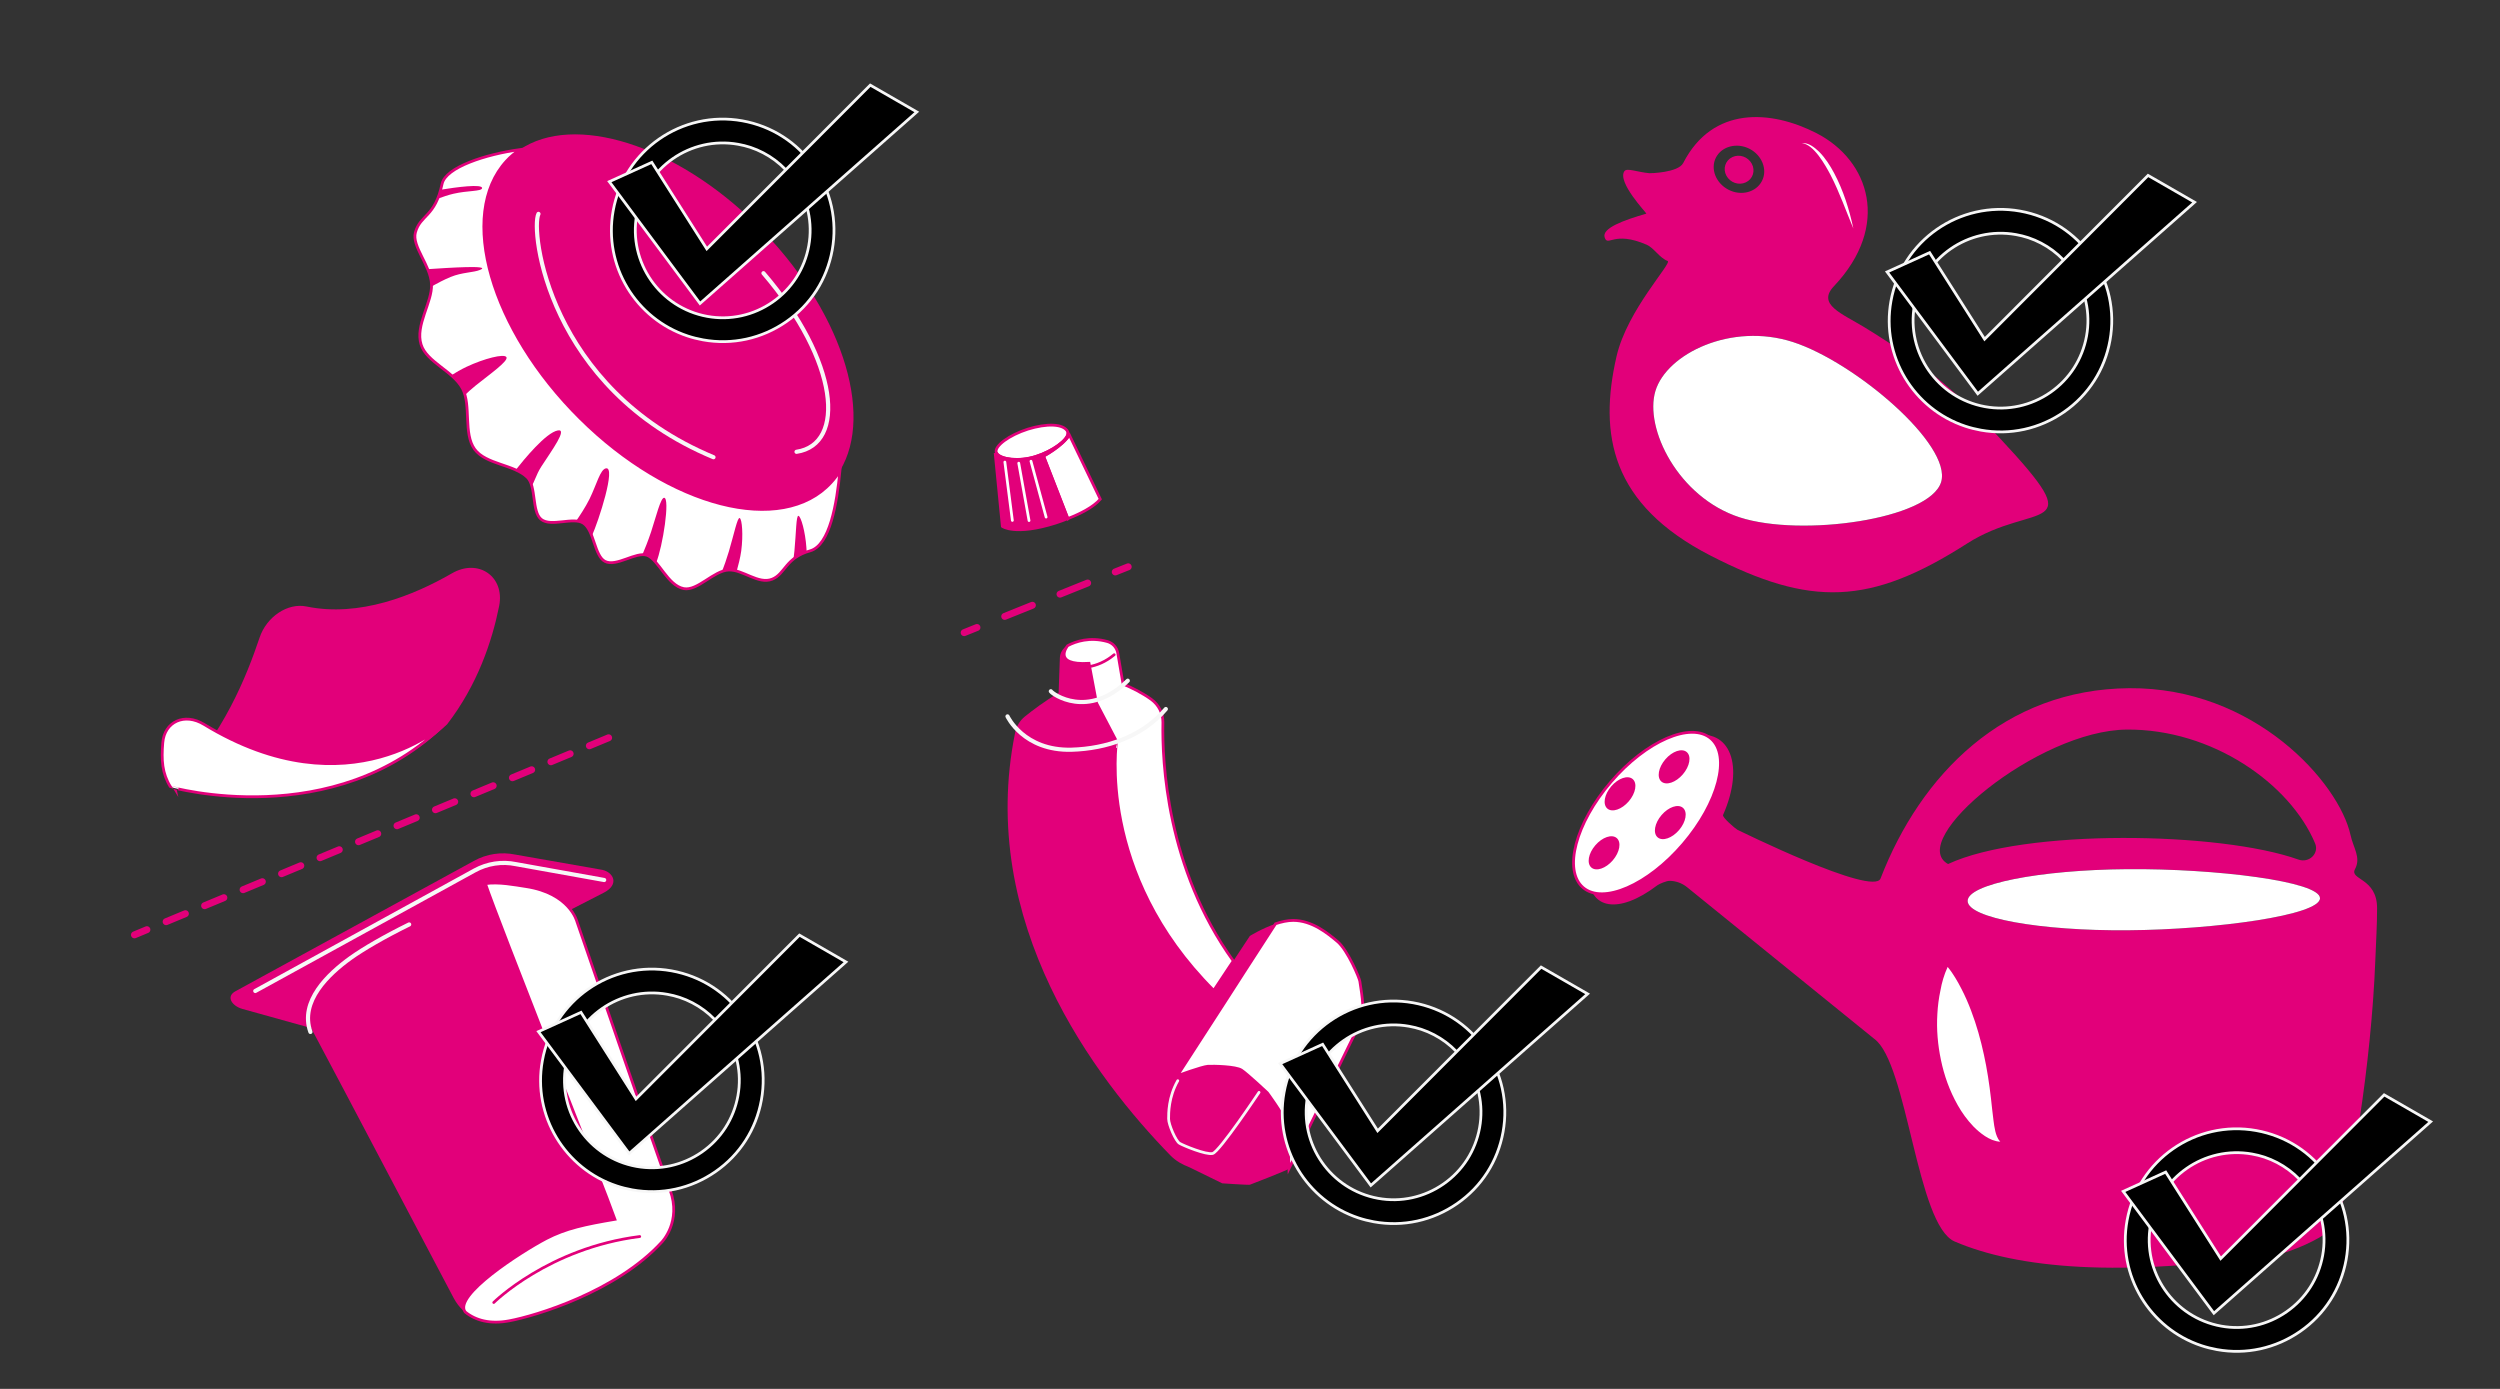 <?xml version="1.0" encoding="UTF-8"?>
<svg xmlns="http://www.w3.org/2000/svg" xmlns:xlink="http://www.w3.org/1999/xlink" version="1.1" id="Ebene_1" x="0px" y="0px" viewBox="0 0 1800 1000" style="enable-background:new 0 0 1800 1000;" xml:space="preserve">
<rect x="0" y="0" width="1800" height="1000" fill="#333333" stroke="none"/>
<style type="text/css">
	.st0{fill:none;}
	.st1{fill:#E2007A;}
	.st2{fill:#FFFFFF;}
	.st3{fill:#FFFFFF;stroke:#E2007A;stroke-width:2;stroke-miterlimit:9.999;}
	.st4{fill:#FFFFFF;stroke:#E2007A;stroke-width:2;stroke-miterlimit:10;}
	.st5{fill:#E2007A;stroke:#E2007A;stroke-width:2;stroke-miterlimit:10;}
	.st6{fill:none;stroke:#FFFFFF;stroke-width:2;stroke-linecap:round;stroke-miterlimit:10;}
	.st7{fill:none;stroke:#E2007A;stroke-width:2;stroke-linecap:round;stroke-linejoin:round;stroke-miterlimit:10;}
	.st8{fill:none;stroke:#F7F7F7;stroke-width:3;stroke-linecap:round;stroke-linejoin:round;stroke-miterlimit:10;}
	.st9{fill:none;stroke:#F7F7F7;stroke-width:2;stroke-linecap:round;stroke-linejoin:round;stroke-miterlimit:10;}
	.st10{fill:none;stroke:#E2007A;stroke-width:5;stroke-linecap:round;stroke-linejoin:round;}
	.st11{fill:none;stroke:#E2007A;stroke-width:5;stroke-linecap:round;stroke-linejoin:round;stroke-dasharray:21.453,21.453;}
	.st12{fill:none;stroke:#F7F7F7;stroke-width:3;stroke-linecap:round;stroke-miterlimit:10;}
	
		.st13{fill:none;stroke:#E2007A;stroke-width:5;stroke-linecap:round;stroke-linejoin:round;stroke-miterlimit:10;stroke-dasharray:15;}
	.st14{fill:none;stroke:#F7F7F7;stroke-width:2;stroke-miterlimit:10;}
</style>
<g id="Ente">
	<g>
		<g>
			<path class="st0" d="M1295.4,245c-44.4-14.4-90.9,8.4-99.1,35.2c-8.1,26.8,16.3,76.6,60.7,91c44.4,14.4,136.8,1.4,145-25.4     C1410.2,319,1339.9,259.4,1295.4,245z"></path>
			<path class="st1" d="M1439.8,315.4c-28.1-30.1-51.1-51.5-97.3-79.7c-16.4-10-34.6-16.5-22-29.7c40.8-43.2,25.8-90.4-12.6-110.1     c-32.8-16.8-74.8-19.8-96,21.5c-3.6,7-24.1,7.4-24.3,7.3c-8.5-0.7-16.2-4-18-1.5c-5.6,7.7,16.2,30.5,15.8,30.6     c-15.7,4.6-32.5,10.4-30,17.3c2.4,6.8,6.4-5.2,30.2,5.1c5.3,2.3,9.1,9.4,15.1,11.7c3.6,1.3-29.1,35.2-36.8,68.7     c-12.9,56.3-4.1,106.6,67.8,143.5s114.6,36,184.5-8.7C1465.1,360.1,1506.8,387.2,1439.8,315.4z M1244.5,136.6     c-9.1-4.7-13.2-15.1-9-23.2s15-10.9,24.1-6.3c9.1,4.7,13.2,15.1,9,23.2C1264.4,138.5,1253.6,141.3,1244.5,136.6z M1252.6,372.5     c-44.4-14.4-68.8-64.2-60.7-91c8.1-26.8,54.7-49.6,99.1-35.2s114.7,74,106.6,100.8C1389.4,373.9,1297,386.9,1252.6,372.5z"></path>
			<path class="st1" d="M1261.3,117.9c-2.7-5-8.9-7.2-14-4.8s-7,8.4-4.3,13.4s8.9,7.2,14,4.8C1262.1,128.9,1264,122.9,1261.3,117.9z     "></path>
		</g>
		<g>
			<path class="st2" d="M1297.2,103.1c4.9-0.6,9.2,3,12.5,6.1c4.4,4.4,8,10,10.9,15.5c6.6,12.4,10.9,26.1,13.8,39.8     c-5.4-12.9-10-26.1-16.4-38.5C1314.3,119,1305.8,103.6,1297.2,103.1L1297.2,103.1z"></path>
		</g>
	</g>
	<path class="st2" d="M1252.6,372.5c-44.4-14.4-68.8-64.2-60.7-91c8.1-26.8,54.7-49.6,99.1-35.2s114.7,74,106.6,100.8   C1389.4,373.9,1297,386.9,1252.6,372.5z"></path>
</g>
<g id="Gieskanne">
	<g>
		<g>
			<g>
				
					<ellipse transform="matrix(1 -7.807287e-03 7.807287e-03 1 -5.011 11.98)" class="st0" cx="1531.9" cy="647.8" rx="115.2" ry="22"></ellipse>
				<path class="st0" d="M1622.1,613.8c14.4,2.9,26.3,6.5,35,10.6c-5.6-3-13.3-5.8-22.6-8.2C1630.6,615.3,1626.4,614.5,1622.1,613.8      z"></path>
				<path class="st0" d="M1531.3,525.4c-64.1,0.5-159.3,79.7-128.7,96.8c54.9-25.6,195.8-23.4,252.3-3.2c7.6,2.7,15-4.4,12-11.5      C1649,564.4,1592.8,524.9,1531.3,525.4z"></path>
				<path class="st1" d="M1695.6,625.8c4.5-8.4-1.3-15.5-3.2-24.5c-8.3-37.8-69.1-106.5-159.3-105.8c-90.2,0.7-150.3,62.4-179.1,137      c-5.2,13.3-103.1-35.1-103.1-35.1c-1.5-0.8-11.1-9-10.3-10.6c15.6-35.4,5.4-63.1-22.7-57c0.6,0.6,1.1,1.3,1.6,2.1      c1,0.5,1.9,1.1,2.8,1.8c0.8,0.6,1.5,1.3,2.2,2.1c11.3,12.7,5.6,42.8-13.7,69.6c-20.5,28.4-48.6,42.5-62.7,31.3      c-1.5-1.2-2.8-2.7-3.9-4.4c0.7,21.1,20.4,26.9,49.1,5.1c1.3-1,6.6-3.2,8.7-3.2c4.6,0,9.1,1.7,12.6,4.5L1349.5,748      c24,17.5,30.5,134.2,57.9,145.9c44.9,19.2,118.4,26.5,234.2,8.7c7.9-1.2,29.4-10.7,34.9-16.2c2.8-2.8,2.9-2.2,5.2-6.6      c11-21.3,25.7-115.4,28.5-187.8c0.6-15.5,1.3-25.3,1.3-38.1C1711.5,631.9,1691.4,633.6,1695.6,625.8z M1532.1,669.8      c-63.6,0.5-115.3-8.9-115.4-21.1c-0.1-12.1,51.4-22.4,115-22.9s138.6,8.8,138.7,20.9C1670.5,658.9,1595.7,669.3,1532.1,669.8z       M1654.9,618.9c-56.5-20.2-197.4-22.4-252.3,3.2c-30.6-17,64.6-96.3,128.7-96.8c61.5-0.5,117.6,39,135.6,82      C1669.9,614.5,1662.5,621.6,1654.9,618.9z"></path>
			</g>
			
				<ellipse transform="matrix(0.651 -0.759 0.759 0.651 -30.282 1104.454)" class="st3" cx="1185.8" cy="585.2" rx="70.7" ry="34.3"></ellipse>
			<path class="st2" d="M1402.3,696.2c2.2,2.6,3.9,5.2,5.5,7.8s3,5.2,4.4,7.9c2.7,5.2,5,10.5,7,15.8c4,10.5,6.9,21,9.2,31.6     c2.3,10.5,3.9,21.1,5.1,31.6c0.6,5.2,1.1,10.5,1.8,15.7c0.3,2.6,0.7,5.2,1.3,7.8c0.3,1.3,0.7,2.6,1.2,3.8     c0.5,1.3,1.2,2.5,2.4,3.8c-2,0-4-0.6-5.9-1.3c-1.9-0.8-3.6-1.7-5.1-2.7c-3.2-2.1-5.8-4.4-8.2-6.8c-4.7-4.9-8.4-10.1-11.4-15.4     c-6-10.6-9.8-21.5-12.1-32.5c-2.3-11-3.3-22.1-2.6-33.3c0.3-5.6,1-11.2,2.2-16.8C1398.1,707.5,1399.7,701.9,1402.3,696.2z"></path>
		</g>
		
			<ellipse transform="matrix(0.651 -0.759 0.759 0.651 1.805 1107.664)" class="st1" cx="1205.3" cy="551.9" rx="14" ry="8.3"></ellipse>
		
			<ellipse transform="matrix(0.651 -0.759 0.759 0.651 -29.687 1119.58)" class="st1" cx="1202.6" cy="592.1" rx="14" ry="8.3"></ellipse>
		
			<ellipse transform="matrix(0.651 -0.759 0.759 0.651 -62.792 1091.013)" class="st1" cx="1154.9" cy="613.8" rx="14" ry="8.3"></ellipse>
		
			<ellipse transform="matrix(0.651 -0.759 0.759 0.651 -26.607 1084.866)" class="st1" cx="1166.4" cy="571.4" rx="14" ry="8.3"></ellipse>
	</g>
	<path class="st2" d="M1532.1,669.8c-63.6,0.5-115.3-8.9-115.4-21.1c-0.1-12.1,51.4-22.4,115-22.9s138.6,8.8,138.7,20.9   C1670.5,658.9,1595.7,669.3,1532.1,669.8z"></path>
</g>
<g id="Tube">
	<g>
		<g>
			<g>
				<path class="st4" d="M873.9,713.1l11.2-16.9l2.9-4.3c-48.1-66.7-51.3-143.7-50.7-171.7c0.1-6.6-3-12.7-8.3-16.6      c-6.3-4.6-14-8.4-20.4-11.1l-3.8-22.3c-0.7-4-3.6-7.2-7.5-8.3c-12.6-3.5-22.8-0.1-28.6,3l0,0c0,0-11.7,14.3,15.4,12.7l5.4,28.6      l14.4,27.5C804,533.6,789,628.4,873.9,713.1z"></path>
				<path class="st4" d="M979.1,706.6c-0.1-1.9-8.7-22.4-16-28.6c-7.1-6-18.4-15.3-32-15.3c-4.1,0-8.5,1-12.7,2.4l0,0l-23.3,36      l-2.5,3.9l-10.3,16l-34.6,53.5c0,0,17.8-6.5,22-6.8c4.2-0.2,20.1,0.1,24.2,2.8s18.6,16.3,18.6,16.3s10.9,14.8,13,20.8      c0.3,1,0.7,2.7,0.9,4.7c1.3,9.9,1.7,29.1,1.7,29.1s51.3-105.2,51.8-106.2C983.4,728.1,979.2,708.9,979.1,706.6z"></path>
			</g>
			<path class="st1" d="M926.3,812.4c-0.3-2-0.6-3.6-0.9-4.7c-2.1-6-13-20.8-13-20.8s-14.5-13.6-18.6-16.3s-20-3.1-24.2-2.8     c-4.2,0.2-22,6.8-22,6.8l34.6-53.5l10.3-16l2.5-3.9l23.3-36l0,0l0,0c-9.8,3.3-18.4,8.7-18.4,8.7l-11.9,18l-2.9,4.3l-11.2,16.9     c-85-84.7-70-179.5-70-179.5l-14.4-27.5l-5.4-28.6c-27.1,1.6-15.4-12.7-15.4-12.7l0,0l0,0c-3.3,1.7-5.5,5.1-5.6,8.9l-0.9,25.2     c-9.9,5.8-18.8,12.6-24.3,17c-3.6,2.9-6.1,7.1-7,11.6C703,664.5,789.2,777,842.7,831.9c3.8,3.9,8.5,6.6,13.6,8.5     c9,4.4,23.7,11.6,23.7,11.6s19,1.3,19.9,1s27.2-10.5,28.1-11.5C928,841.5,927.6,822.3,926.3,812.4z"></path>
			<path class="st1" d="M769.5,373.1c-0.1,0-0.2,0.1-0.3,0.1C769.3,373.2,769.4,373.2,769.5,373.1z"></path>
			<path class="st2" d="M768.8,373.4c0.1-0.1,0.3-0.1,0.4-0.2C769.1,373.3,768.9,373.4,768.8,373.4L768.8,373.4z"></path>
			<g>
				<path class="st4" d="M771.5,316.4l-1.6-3.3c-0.1,0.1-0.2,0.2-0.2,0.4c-5,7.8-18.3,14.9-18.3,14.9l17.5,45      c0.1-0.1,0.3-0.1,0.4-0.2c0.1,0,0.2-0.1,0.3-0.1c7.7-3,17.7-7.9,22.6-13.7L771.5,316.4z"></path>
				<path class="st4" d="M769,312.2c0-0.5,0-0.9-0.2-1.3c-2.9-6-15.3-6.1-28.8-1.9c-13.5,4.3-24.1,12.2-22.7,16.7      c0.1,0.3,0.3,0.6,0.5,0.9c2.8,4,15.5,6,28.1,2C758,324.8,768.6,316.8,769,312.2z"></path>
			</g>
			<path class="st5" d="M768.8,373.4l-17.5-45c0,0,13.4-7.1,18.3-14.9l-0.7-1.3c-0.4,4.7-10.9,12.6-23.1,16.5     c-12.5,4-25.2,1.9-28.1-2c-0.7,0.3-1.1,0.4-1.1,0.4l5.1,51.9c0,0,9.2,6.8,38.3-2.4C763.3,375.5,766.2,374.5,768.8,373.4z"></path>
		</g>
		<g>
			<line class="st6" x1="723.5" y1="332.7" x2="728.9" y2="374.7"></line>
			<line class="st6" x1="733.5" y1="333.5" x2="740.9" y2="374.8"></line>
			<line class="st6" x1="742.3" y1="332.1" x2="753.2" y2="372.3"></line>
		</g>
		<path class="st7" d="M776.3,480.4c0,0,13,1.8,25.9-9"></path>
		<path class="st8" d="M839.4,510.5c-16.6,19.8-42.8,28.6-67.9,29.3c-34.5,0.9-46.1-24-46.1-24"></path>
		<path class="st8" d="M756.6,497.7c1.3,2.1,26.7,20.3,55.4-7.6"></path>
		<path class="st9" d="M848,778.1c-6.7,11.8-6.6,23.4-6.6,27.5s5.1,16,7.9,17.6c2.7,1.6,19,8.4,23.8,7.3s33.4-44,33.4-44"></path>
		<g>
			<g>
				<line class="st10" x1="694.2" y1="455.5" x2="703.4" y2="451.8"></line>
				<line class="st11" x1="723.4" y1="443.8" x2="793" y2="415.8"></line>
				<line class="st10" x1="803" y1="411.8" x2="812.3" y2="408.1"></line>
			</g>
		</g>
	</g>
</g>
<g id="Kronkorken">
	<g>
		<g>
			<g>
				<path class="st4" d="M598.3,347.5c-35.2,38.4-116,17.7-180.5-46.2S329.4,154.4,364.6,116c2.9-3.2,6.2-5.9,9.7-8.3      c-24.6,3.4-53.4,12.7-56,24.7c-5.1,24.1-15.6,22-19.2,34.9c-2.8,10.1,11,23.8,11.6,37.4c0.6,12.9-11.9,29.5-7.5,43.4      c3.9,12.6,23.4,19.2,29.9,31.8c6.2,12,0.5,32.4,8.6,43.5s28.4,10.9,38,20.3c6.5,6.4,3.1,24.6,9.9,30.2c7.1,5.8,23.2-2,30.5,2.8      c7.7,5.1,7.9,23.6,15.5,27.5c8.2,4.2,22.3-7.2,30.3-4.4c8.2,3,14.8,21.8,26.4,24c9.9,1.9,21.6-13,32.4-13.4      C534.9,410,546,421,556,417c9.4-3.8,9.6-15.5,27.3-20.4c14.2-4,19.2-34,21.5-57.8C603,341.9,600.8,344.8,598.3,347.5z"></path>
				<path class="st1" d="M545.2,162.2c-59.2-58.6-132.1-80.8-170.9-54.5c-3.5,2.4-6.8,5.1-9.7,8.3c-35.2,38.4-11.4,121.4,53.2,185.3      c64.5,63.9,145.4,84.6,180.5,46.2c2.5-2.7,4.6-5.6,6.5-8.7C629.9,297.6,605.2,221.7,545.2,162.2z"></path>
			</g>
			<path class="st1" d="M574.9,371.4c-1.7-0.5-1.7,12.6-2.9,25.1c-0.2,2.1-0.4,4.1-0.7,6.1c2.4-1.9,5.5-3.7,9.5-5.1     c0-1.1-0.1-2.2-0.2-3.3C579.8,382.7,576.7,371.9,574.9,371.4 M524.6,410.4c1.9-0.1,3.9,0.3,5.8,0.9c1.1-4.1,2.6-9.5,3.3-14.7     c1.5-11.4,0.6-22.7-1.1-23.6c-1.6-0.9-4.2,11.9-7.8,24c-1.6,5.4-3.5,10.7-5,14.6C521.3,410.9,523,410.5,524.6,410.4 M465.8,399.8     c2.3,0.8,4.4,2.9,6.6,5.5c4.9-12.1,10.1-46.6,5.8-46.9c-2.5-0.2-5.9,13.8-9.4,24.5c-2.2,6.6-4.7,12.8-6.3,16.5     C463.7,399.3,464.8,399.5,465.8,399.8 M389.7,336c8-12.3,19-27.3,12-26.1c-8.6,1.5-24.5,21-30.5,28.6c3.1,1.4,6,3.1,8.2,5.3     c1.5,1.5,2.5,3.7,3.2,6.2C384.8,347.4,385.8,342.1,389.7,336 M307.9,193.8c1.5,3.6,2.6,7.3,2.8,11c0,0.5-0.1,1-0.1,1.5     c4.2-2.3,9-4.9,13.9-6.9c8.2-3.4,16.5-3.1,21.2-5.1C354.4,190.7,323,192.8,307.9,193.8 M333,280c0.7,1.4,1.3,2.9,1.7,4.5     c2.1-2,4.6-4.4,8-7.1c10-8,23.7-17.6,21.9-20.3c-1.7-2.6-15.9,1-28.7,7c-4,1.9-7.8,4.1-11.1,6.2C328.2,273.3,331.2,276.4,333,280      M315.1,143.1c3.6-1.3,7.5-2.7,11.4-3.6c10.3-2.4,20.2-1.6,20.6-4c0.5-3.3-18.8-0.7-29.8,1.1C316.6,139,315.9,141.2,315.1,143.1      M414.7,375.3c2,0.2,3.8,0.5,5.2,1.5c2.8,1.8,4.6,5.4,6.1,9.4c5.1-11.2,17.7-50.4,10.3-49c-4.2,0.8-6.7,11.6-11.8,22     C421.4,365.4,417.3,371.5,414.7,375.3"></path>
		</g>
		<path class="st8" d="M387.7,154c-5.9,11.7,6.8,125.6,126,175.2"></path>
		<path class="st8" d="M549.7,196.7c54.4,63.5,59.6,123.2,23.8,128.6"></path>
	</g>
</g>
<g id="Joghurt">
	<g>
		<g>
			<path class="st1" d="M186.9,459.1c-9.5,28.2-25.9,69.5-61.5,106.5c0,0,114.3,32.4,196.6-44.2c21.8-28.3,32.3-59.7,37.4-85.1     c4.2-21.2-15-34.5-34-23.5c-27.7,16-66.7,31.7-104.6,23.9C207.1,433.8,191.9,444.1,186.9,459.1"></path>
			<path class="st4" d="M321,520.5c0,0-68.7,65.3-174,1.1c-14.2-8.7-28.6-1.9-29.8,13.2c-1,12.3-0.6,21.8,5.6,31.9     C122.7,566.6,240.7,600.3,321,520.5"></path>
		</g>
		<g>
			<path class="st1" d="M433.7,626.3l-62.7-11c-10.1-2.1-20.6-0.5-29.7,4.5l-171.6,93.8c-7.3,3.8-2.8,10.6,4.7,12.8l49.6,13.8     c19.7,36.8,96,182,102.7,194.5c7.2,13.4,20.6,19.5,39.6,16s75.9-21.4,108.7-57.1c0,0,15.4-11.9,5.2-36.2     c-8.8-21.1-57.8-161.4-71.3-201.4l26.1-13.4C446.1,636.7,441.7,628.1,433.7,626.3z"></path>
			<path class="st4" d="M415.4,663.6c0,0-5-20.5-36.8-25.3c-8-1.2-19.6-3.5-29.1-2.1c9.2,27.4,86.1,221,93.3,241.7     c-21.3,3.6-35.4,6.5-49.6,13.9c-18.8,9.9-66.9,41-58.3,52.8c7.7,6.3,18.4,8.9,31.7,6.4c19-3.5,77.3-21,110-56.8     c0,0,14.2-14.6,5.9-37.3C472.6,830,415.4,663.6,415.4,663.6z"></path>
		</g>
		<path class="st8" d="M435,633.6l-63.5-11.4c-10.1-2.1-20.6-0.5-29.7,4.5l-158,86.8"></path>
		<path class="st7" d="M355.5,937.8c0,0,39.5-39.2,105.1-47.5"></path>
		<path class="st12" d="M294.6,665.6c-17.9,8.8-33,17.6-42.1,24.1c-16.2,11.6-36.9,31.3-29,53.3"></path>
		<line class="st13" x1="438.2" y1="531.2" x2="96.8" y2="673.1"></line>
	</g>
</g>
<g id="Haken">
	<path d="M1023.3,741.1c-2.9-0.9-5.8-1.7-8.8-2.2c-34.2-6.1-66.9,16.7-73.1,50.8c-6.1,34.2,16.7,66.9,50.8,73.1   c16.5,3,33.3-0.7,47.1-10.3s23-24,26-40.5s-0.7-33.3-10.3-47.1C1047.2,753.6,1036.1,745.4,1023.3,741.1 M978.1,876.9   c-37.2-12.3-60.8-50.5-53.6-90.2c7.8-43.5,49.5-72.5,93-64.7c21.1,3.8,39.4,15.5,51.6,33.1s16.9,38.9,13.1,59.9   c-3.8,21.1-15.5,39.4-33.1,51.6c-17.6,12.2-38.9,16.9-59.9,13.1C985.4,879,981.7,878.1,978.1,876.9"></path>
	<path class="st14" d="M1023.3,741.1c-2.9-0.9-5.8-1.7-8.8-2.2c-34.2-6.1-66.9,16.7-73.1,50.8c-6.1,34.2,16.7,66.9,50.8,73.1   c16.5,3,33.3-0.7,47.1-10.3s23-24,26-40.5s-0.7-33.3-10.3-47.1C1047.2,753.6,1036.1,745.4,1023.3,741.1 M978.1,876.9   c-37.2-12.3-60.8-50.5-53.6-90.2c7.8-43.5,49.5-72.5,93-64.7c21.1,3.8,39.4,15.5,51.6,33.1s16.9,38.9,13.1,59.9   c-3.8,21.1-15.5,39.4-33.1,51.6c-17.6,12.2-38.9,16.9-59.9,13.1C985.4,879,981.7,878.1,978.1,876.9"></path>
	<polygon points="952.3,751.9 921.7,765.8 987,853.5 1143.1,715.6 1109.6,696.3 991.9,814.2  "></polygon>
	<polygon class="st14" points="952.3,751.9 921.7,765.8 987,853.5 1143.1,715.6 1109.6,696.3 991.9,814.2  "></polygon>
	<path d="M1630.3,833.1c-2.9-0.9-5.8-1.7-8.8-2.2c-34.2-6.1-66.9,16.7-73.1,50.8c-6.1,34.2,16.7,66.9,50.8,73.1   c16.5,3,33.3-0.7,47.1-10.3c13.8-9.6,23-24,26-40.5s-0.7-33.3-10.3-47.1C1654.2,845.6,1643.1,837.4,1630.3,833.1 M1585.1,968.9   c-37.2-12.3-60.8-50.5-53.6-90.2c7.8-43.5,49.5-72.5,93-64.7c21.1,3.8,39.4,15.5,51.6,33.1s16.9,38.9,13.1,59.9   c-3.8,21.1-15.5,39.4-33.1,51.6c-17.6,12.2-38.9,16.9-59.9,13.1C1592.4,971,1588.7,970.1,1585.1,968.9"></path>
	<path class="st14" d="M1630.3,833.1c-2.9-0.9-5.8-1.7-8.8-2.2c-34.2-6.1-66.9,16.7-73.1,50.8c-6.1,34.2,16.7,66.9,50.8,73.1   c16.5,3,33.3-0.7,47.1-10.3c13.8-9.6,23-24,26-40.5s-0.7-33.3-10.3-47.1C1654.2,845.6,1643.1,837.4,1630.3,833.1 M1585.1,968.9   c-37.2-12.3-60.8-50.5-53.6-90.2c7.8-43.5,49.5-72.5,93-64.7c21.1,3.8,39.4,15.5,51.6,33.1s16.9,38.9,13.1,59.9   c-3.8,21.1-15.5,39.4-33.1,51.6c-17.6,12.2-38.9,16.9-59.9,13.1C1592.4,971,1588.7,970.1,1585.1,968.9"></path>
	<polygon points="1559.3,843.9 1528.7,857.8 1594,945.5 1750.1,807.6 1716.6,788.3 1598.9,906.2  "></polygon>
	<polygon class="st14" points="1559.3,843.9 1528.7,857.8 1594,945.5 1750.1,807.6 1716.6,788.3 1598.9,906.2  "></polygon>
	<path d="M540.3,106.1c-2.9-0.9-5.8-1.7-8.8-2.2c-34.2-6.1-66.9,16.7-73.1,50.8c-6.1,34.2,16.7,66.9,50.8,73.1   c16.5,3,33.3-0.7,47.1-10.3s23-24,26-40.5s-0.7-33.3-10.3-47.1C564.2,118.6,553.1,110.4,540.3,106.1 M495.1,241.9   c-37.2-12.3-60.8-50.5-53.6-90.2c7.8-43.5,49.5-72.5,93-64.7c21.1,3.8,39.4,15.5,51.6,33.1S603,159,599.2,180   c-3.8,21.1-15.5,39.4-33.1,51.6c-17.6,12.2-38.9,16.9-59.9,13.1C502.4,244,498.7,243.1,495.1,241.9"></path>
	<path class="st14" d="M540.3,106.1c-2.9-0.9-5.8-1.7-8.8-2.2c-34.2-6.1-66.9,16.7-73.1,50.8c-6.1,34.2,16.7,66.9,50.8,73.1   c16.5,3,33.3-0.7,47.1-10.3s23-24,26-40.5s-0.7-33.3-10.3-47.1C564.2,118.6,553.1,110.4,540.3,106.1 M495.1,241.9   c-37.2-12.3-60.8-50.5-53.6-90.2c7.8-43.5,49.5-72.5,93-64.7c21.1,3.8,39.4,15.5,51.6,33.1S603,159,599.2,180   c-3.8,21.1-15.5,39.4-33.1,51.6c-17.6,12.2-38.9,16.9-59.9,13.1C502.4,244,498.7,243.1,495.1,241.9"></path>
	<polygon points="469.3,116.9 438.7,130.8 504,218.5 660.1,80.6 626.6,61.3 508.9,179.2  "></polygon>
	<polygon class="st14" points="469.3,116.9 438.7,130.8 504,218.5 660.1,80.6 626.6,61.3 508.9,179.2  "></polygon>
	<path d="M489.3,718.1c-2.9-0.9-5.8-1.7-8.8-2.2c-34.2-6.1-66.9,16.7-73.1,50.8c-6.1,34.2,16.7,66.9,50.8,73.1   c16.5,3,33.3-0.7,47.1-10.3c13.8-9.6,23-24,26-40.5s-0.7-33.3-10.3-47.1C513.2,730.6,502.1,722.4,489.3,718.1 M444.1,853.9   c-37.2-12.3-60.8-50.5-53.6-90.2c7.8-43.5,49.5-72.5,93-64.7c21.1,3.8,39.4,15.5,51.6,33.1c12.2,17.6,16.9,38.9,13.1,59.9   c-3.8,21.1-15.5,39.4-33.1,51.6c-17.6,12.2-38.9,16.9-59.9,13.1C451.4,856,447.7,855.1,444.1,853.9"></path>
	<path class="st14" d="M489.3,718.1c-2.9-0.9-5.8-1.7-8.8-2.2c-34.2-6.1-66.9,16.7-73.1,50.8c-6.1,34.2,16.7,66.9,50.8,73.1   c16.5,3,33.3-0.7,47.1-10.3c13.8-9.6,23-24,26-40.5s-0.7-33.3-10.3-47.1C513.2,730.6,502.1,722.4,489.3,718.1 M444.1,853.9   c-37.2-12.3-60.8-50.5-53.6-90.2c7.8-43.5,49.5-72.5,93-64.7c21.1,3.8,39.4,15.5,51.6,33.1c12.2,17.6,16.9,38.9,13.1,59.9   c-3.8,21.1-15.5,39.4-33.1,51.6c-17.6,12.2-38.9,16.9-59.9,13.1C451.4,856,447.7,855.1,444.1,853.9"></path>
	<polygon points="418.3,728.9 387.7,742.8 453,830.5 609.1,692.6 575.6,673.3 457.9,791.2  "></polygon>
	<polygon class="st14" points="418.3,728.9 387.7,742.8 453,830.5 609.1,692.6 575.6,673.3 457.9,791.2  "></polygon>
	<path d="M1460.3,171.1c-2.9-0.9-5.8-1.7-8.8-2.2c-34.2-6.1-66.9,16.7-73.1,50.8c-6.1,34.2,16.7,66.9,50.8,73.1   c16.5,3,33.3-0.7,47.1-10.3c13.8-9.6,23-24,26-40.5s-0.7-33.3-10.3-47.1C1484.2,183.6,1473.1,175.4,1460.3,171.1 M1415.1,306.9   c-37.2-12.3-60.8-50.5-53.6-90.2c7.8-43.5,49.5-72.5,93-64.7c21.1,3.8,39.4,15.5,51.6,33.1s16.9,38.9,13.1,59.9   c-3.8,21.1-15.5,39.4-33.1,51.6s-38.9,16.9-59.9,13.1C1422.4,309,1418.7,308.1,1415.1,306.9"></path>
	<path class="st14" d="M1460.3,171.1c-2.9-0.9-5.8-1.7-8.8-2.2c-34.2-6.1-66.9,16.7-73.1,50.8c-6.1,34.2,16.7,66.9,50.8,73.1   c16.5,3,33.3-0.7,47.1-10.3c13.8-9.6,23-24,26-40.5s-0.7-33.3-10.3-47.1C1484.2,183.6,1473.1,175.4,1460.3,171.1 M1415.1,306.9   c-37.2-12.3-60.8-50.5-53.6-90.2c7.8-43.5,49.5-72.5,93-64.7c21.1,3.8,39.4,15.5,51.6,33.1s16.9,38.9,13.1,59.9   c-3.8,21.1-15.5,39.4-33.1,51.6s-38.9,16.9-59.9,13.1C1422.4,309,1418.7,308.1,1415.1,306.9"></path>
	<polygon points="1389.3,181.9 1358.7,195.8 1424,283.5 1580.1,145.6 1546.6,126.3 1428.9,244.2  "></polygon>
	<polygon class="st14" points="1389.3,181.9 1358.7,195.8 1424,283.5 1580.1,145.6 1546.6,126.3 1428.9,244.2  "></polygon>
</g>
</svg>
